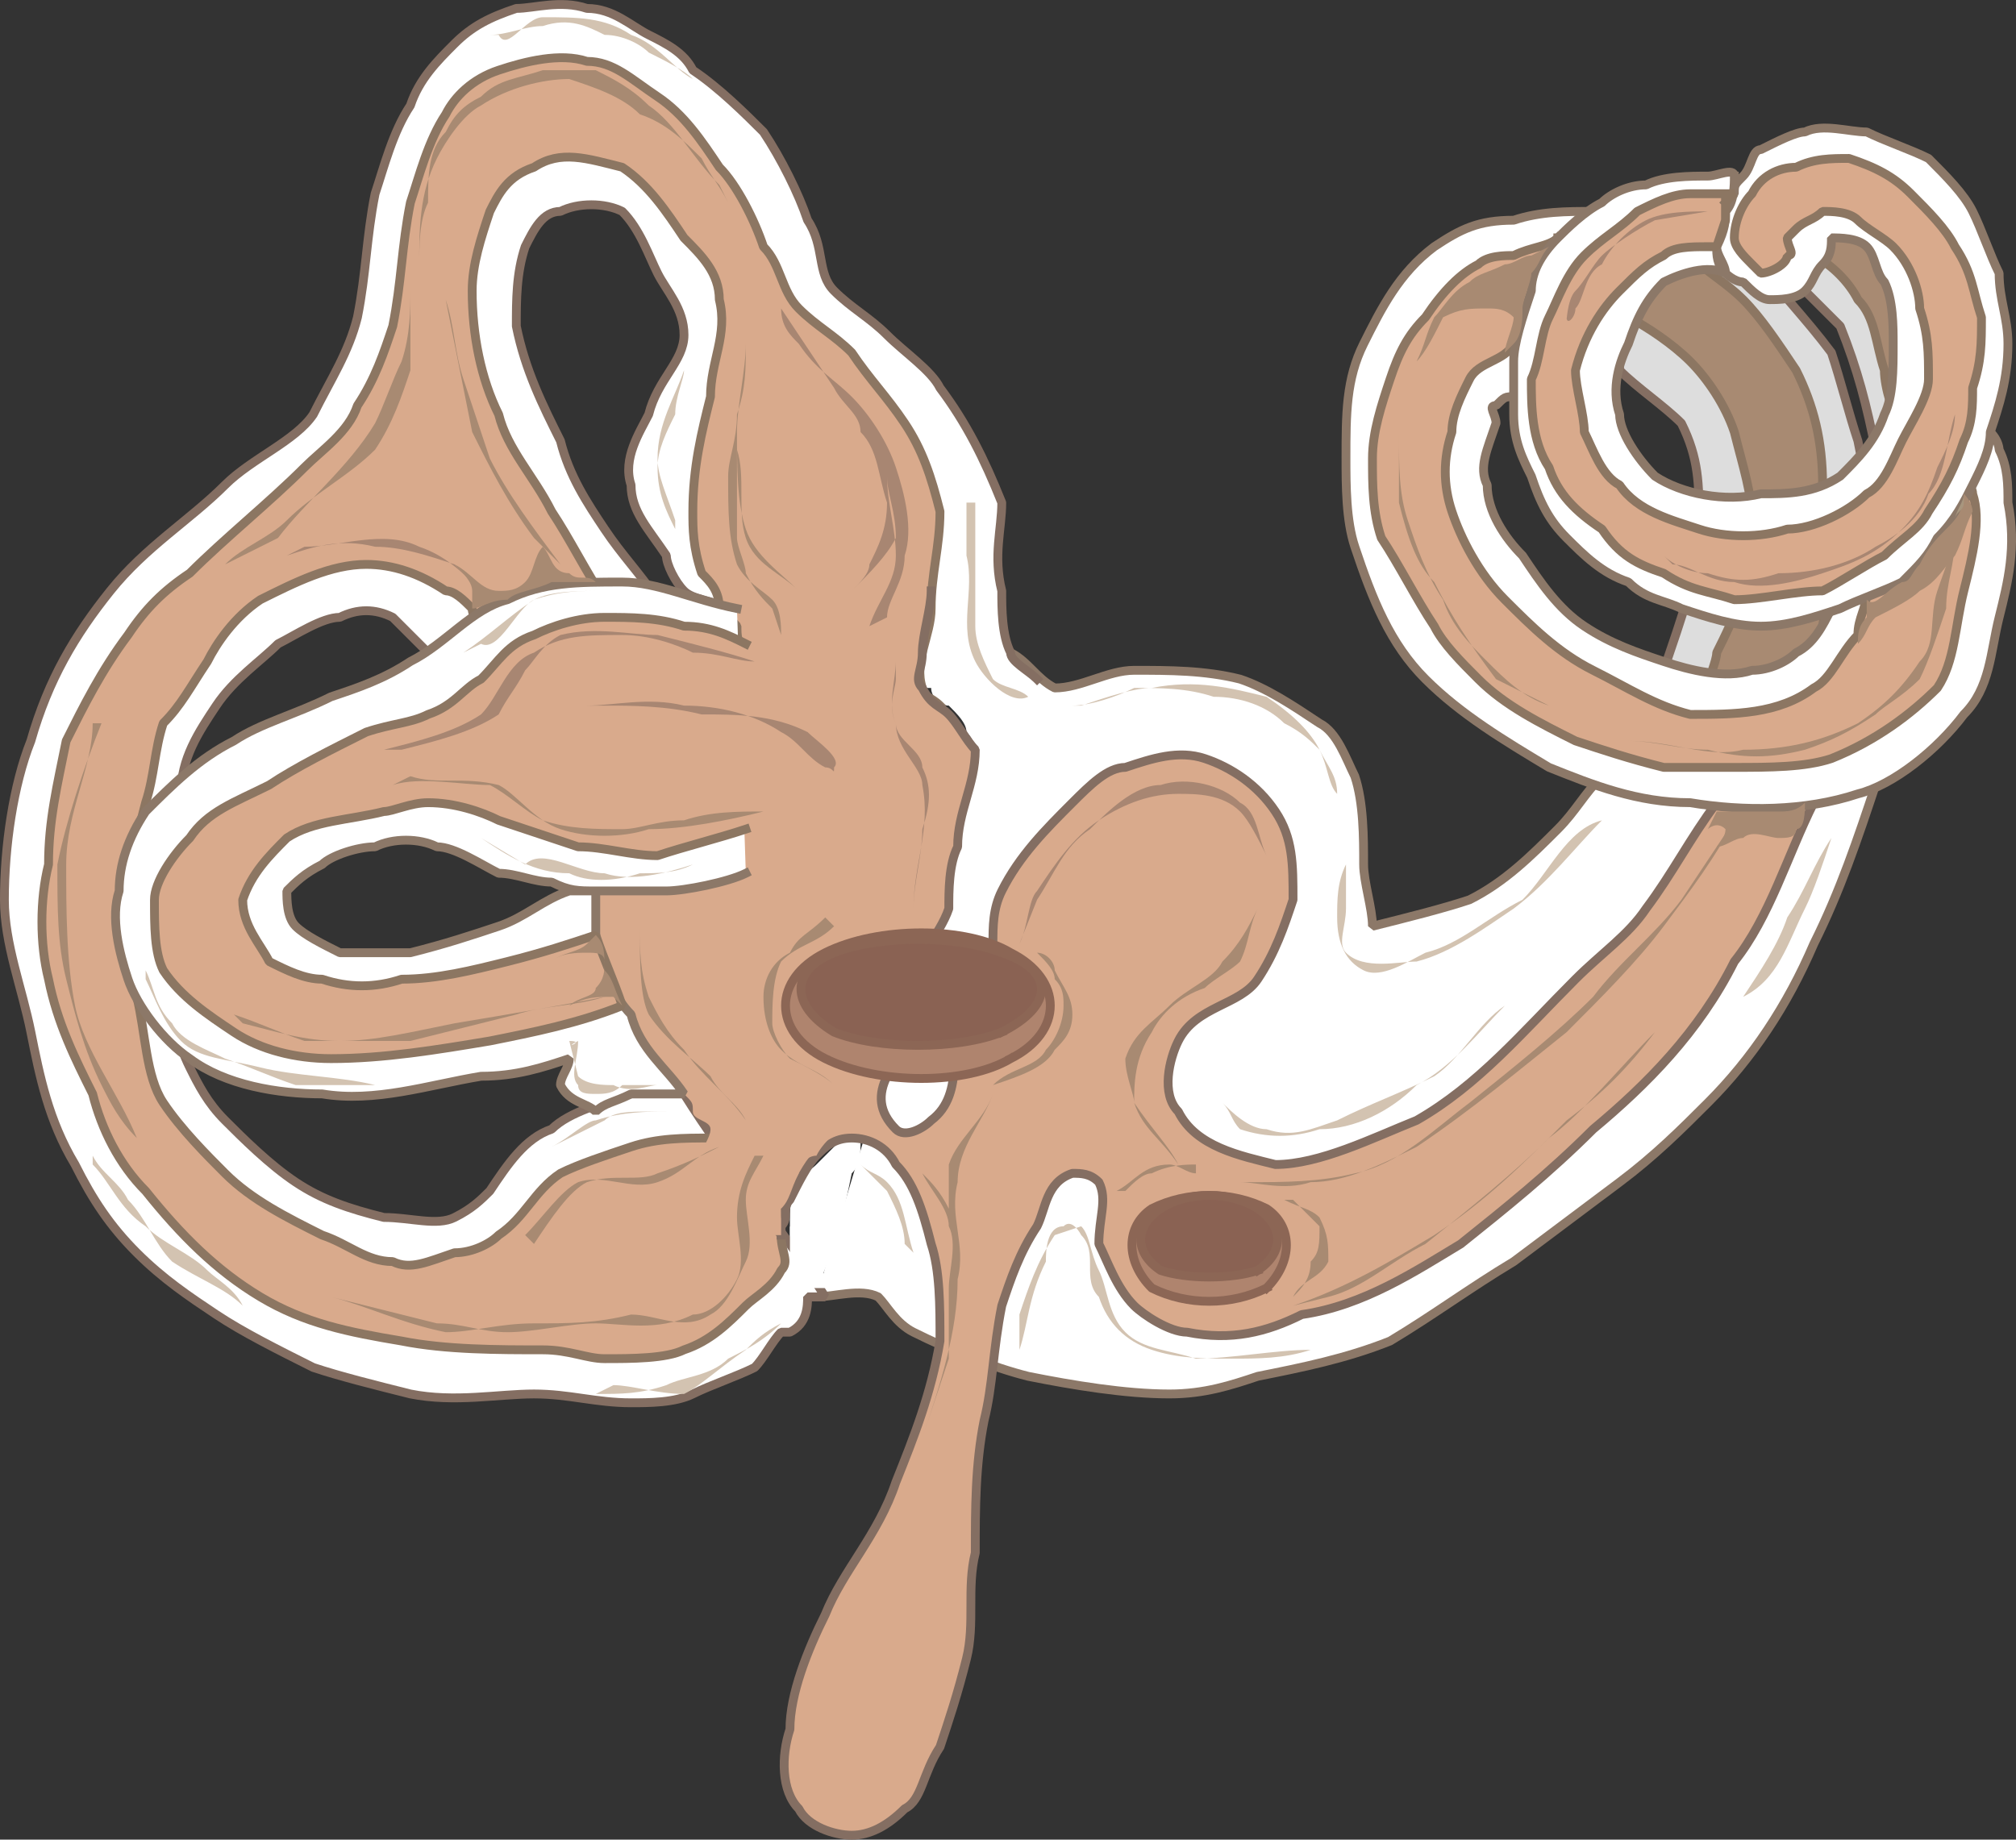 <svg xmlns="http://www.w3.org/2000/svg" width="228.413" height="208.454" version="1.2"><rect width="100%" height="100%" fill="#333333" stroke="none"/><g fill="none" fill-rule="evenodd" stroke="#000" stroke-linecap="square" stroke-linejoin="bevel" font-family="'Sans Serif'" font-size="12.5" font-weight="400"><path fill="#fff" stroke="#8c7868" stroke-linecap="butt" d="M114.5 73.954c2 1 3 3 5 4 3 0 6-2 9-2 4 0 8 0 12 1 3 1 6 3 9 5 2 1 3 4 4 6 1 3 1 7 1 10 0 2 1 5 1 7 4-1 8-2 11-3 4-2 7-5 10-8 2-2 3-4 5-6 2 1 4 1 7 2 1 0 3 0 5 1h10l9-3v1c-2 6-4 12-7 18-3 7-7 13-12 18-3 3-6 6-10 9l-12 9c-5 3-9 6-14 9-5 2-10 3-15 4-3 1-6 2-10 2-5 0-11-1-16-2-4-1-9-3-13-5-2-1-3-3-4-4-2-1-5 0-7 0" vector-effect="non-scaling-stroke"/><path fill="#fff" stroke="none" d="m95.5 128.954-3 3c-1 1-2 1-2 2-1 2-1 3-1 4v5c0 1 1 2 2 2 0 1 1 1 1 1 2-4 3-8 4-13 1-1 1-2 1-4h-1m8-54v3h1c0 1 1 2 2 2 1 1 2 2 2 3 1 1 1 2 1 2 0 1 0 2 1 3 1-5 2-9 3-13"/><path fill="#fff" stroke="#846e62" stroke-linecap="butt" d="M117.5 76.954c-1-1-3-2-3-3-1-2-1-5-1-7-1-4 0-7 0-10-2-5-4-9-7-13-1-2-4-4-6-6s-4-3-6-5-1-5-3-8c-1-3-3-7-5-10-2-2-5-5-8-7-1-2-3-3-5-4s-4-3-7-3c-3-1-6 0-8 0-3 1-5 2-7 4s-4 4-5 7c-2 3-3 7-4 10-1 5-1 9-2 14-1 4-3 7-5 11-2 3-7 5-10 8-4 4-9 7-13 12s-7 10-9 17c-2 5-3 12-3 18 0 5 2 10 3 15s2 10 5 15c2 4 4 7 7 10s6 5 9 7 7 4 11 6c3 1 7 2 11 3 5 1 10 0 14 0s7 1 11 1c2 0 5 0 7-1s5-2 7-3c1-1 2-3 3-4h1c2-1 2-3 2-4h2c-5-8-11-15-16-23h-6c-3 1-7 2-9 4-3 1-5 4-7 7-1 1-2 2-4 3s-5 0-8 0c-4-1-7-2-10-4s-6-5-8-7-3-4-4-6c-3-6-2-12-3-19 0-4 1-8 2-12 0-4 2-7 4-10s5-5 7-7c2-1 5-3 7-3 2-1 4-1 6 0l3 3 3 3c3-2 5-5 8-7 3-1 6-1 9-1h7c-2-3-4-5-6-8s-4-6-5-10c-2-4-4-8-5-13 0-3 0-6 1-9 1-2 2-4 4-4 2-1 5-1 7 0 2 2 3 5 4 7s3 4 3 7-3 5-4 9c-1 2-3 5-2 8 0 3 2 5 4 8 0 1 1 3 2 4s3 1 5 2c1 1 2 4 3 5" vector-effect="non-scaling-stroke"/><path fill="#ddd" stroke="#846e62" stroke-linecap="butt" d="M212.5 50.954c-1-5-2-9-4-14l-6-6c1-1 3-2 4-3 1-2-1-4 1-5 1-1 4 0 5 0 3 2 6 5 7 8 1 4 0 9-1 13-1 3-4 5-6 8" vector-effect="non-scaling-stroke"/><path fill="#a88a72" stroke="#8c7662" stroke-linecap="butt" d="M205.5 28.954c2 1 4 3 5 5 2 2 2 5 3 8 0 2 1 5 2 7 1-2 2-3 3-5s1-4 1-6c-1-3-3-6-4-8-2-2-3-4-5-5-1 0-3 0-4-1v3s-1 1-1 2" vector-effect="non-scaling-stroke"/><path fill="#ddd" stroke="#846e62" stroke-linecap="butt" d="M188.5 75.954c2-6 4-11 4-17 0-4 0-7-2-11-2-2-5-4-7-6v-6c1-2 3-3 4-5 2-1 4-1 6-2h5c3 4 6 7 9 11 1 3 2 7 3 10 1 5 2 10 1 15 0 3-1 6-3 9-1 2-4 4-7 5s-6 0-9-1c-2 0-3-1-4-1" vector-effect="non-scaling-stroke"/><path fill="#a88a72" stroke="#8c7662" stroke-linecap="butt" d="M201.5 78.954c2-3 4-5 5-8 1-6 1-11 0-16 0-5-1-9-3-13-2-3-4-6-6-8s-4-3-6-5c-1 1-3 1-4 2-2 1-3 2-3 4v1c2 1 5 3 7 5s4 5 5 8c1 4 2 7 2 10s-1 6-1 8c-1 3-2 5-3 7 0 1-1 3-1 4 1 1 3 1 4 1h5" vector-effect="non-scaling-stroke"/><path fill="#d9aa8c" stroke="#8c7662" stroke-linecap="butt" d="M106.5 79.954c-1-1-2-1-2-2-1-3 1-6 1-9 0-4 1-7 1-11-1-4-2-7-4-10s-4-5-6-8c-2-2-4-3-6-5s-2-5-4-7c-1-3-3-7-5-9-2-3-4-6-7-8s-5-4-8-4c-3-1-7 0-10 1s-5 3-6 5c-2 3-3 7-4 10-1 5-1 9-2 14-1 3-2 6-4 9-1 3-4 5-6 7-4 4-9 8-13 12-3 2-5 4-7 7-3 4-5 8-7 12-1 5-2 9-2 14-1 4-1 9 0 13 1 5 3 9 5 13 1 4 3 8 6 11 4 5 8 9 13 12s10 4 16 5c5 1 11 1 16 1 3 0 5 1 7 1 3 0 7 0 9-1 3-1 5-3 7-5 1-1 3-2 4-4 1-1 0-2 0-4-3-4-5-7-8-11-3 0-6 0-9 1s-6 2-8 3c-3 2-4 5-7 7-1 1-3 2-5 2-3 1-5 2-7 1-3 0-5-2-8-3-4-2-8-4-11-7-2-2-5-5-7-8s-2-8-3-12c-1-3-1-7-1-11s1-7 2-11c1-3 1-6 2-9 2-2 3-4 5-7 1-2 3-5 6-7 4-2 8-4 12-4 3 0 6 1 9 3 1 0 2 1 3 2 0 1 1 2 2 2 1-1 2-2 3-2 2-1 3 0 5 0s3-1 5-1c-2-3-4-7-6-10-2-4-5-7-6-11-2-4-3-9-3-14 0-3 1-6 2-9 1-2 2-4 5-5 3-2 6-1 10 0 3 2 5 5 7 8 2 2 4 4 4 7 1 4-1 7-1 11-1 4-2 8-2 13 0 2 0 4 1 7 1 1 2 2 2 4 1 0 1 1 2 2 0 1 0 2 1 3" vector-effect="non-scaling-stroke"/><path fill="#d9aa8c" stroke="#846e62" stroke-linecap="butt" d="M105.5 66.954c0 2-1 5-1 7s-1 3 0 4c1 2 2 2 3 3s2 3 3 4c0 4-2 7-2 11-1 2-1 5-1 7-1 3-4 6-5 9s-2 6-2 10c-1 2-1 4 1 6 1 1 3 0 4-1 4-3 2-9 3-13 1-2 3-4 4-7 0-2 0-4 1-6 2-4 5-7 8-10 2-2 4-4 6-4 3-1 6-2 9-1s6 3 8 6 2 6 2 10c-1 3-2 6-4 9s-7 3-9 7c-1 2-2 6 0 8 2 4 7 5 11 6 5 0 11-3 16-5 7-4 12-10 18-16 3-3 6-5 8-8 3-4 5-8 8-12h11c-3 6-5 13-9 18-4 8-10 14-16 19-5 5-10 9-15 13-5 3-11 7-18 8-4 2-8 3-13 2-2 0-5-2-6-3-2-2-3-5-4-7 0-3 1-5 0-7-1-1-2-1-3-1-3 1-3 4-4 6-2 3-3 6-4 9-1 5-1 9-2 13-1 5-1 10-1 15-1 4 0 8-1 12s-2 7-3 10c-2 3-2 6-4 7-2 2-4 3-6 3s-5-1-6-3c-2-2-2-6-1-9 0-4 2-9 4-13 2-5 6-9 8-15 2-5 4-10 5-16 0-4 0-8-1-11-1-4-2-7-4-9-1-2-3-3-5-3s-3 1-4 2-2 3-3 5c-1 1 0 2-1 3v1" vector-effect="non-scaling-stroke"/><path fill="#d9aa8c" stroke="none" d="M67.5 100.954v7c1 4 2 8 4 11 2 2 5 3 6 5 1 1 1 1 1 2s2 1 2 2-1 2-1 3c0 2 2 3 3 5 1 1 1 3 3 4h3v-3c1-1 1-2 2-4 0-1 1-2 2-2 1-2 3-3 4-5 1-3 1-7 1-10 1-4 4-7 5-11 1-6 3-13 2-19 0-3 0-6-2-8-2-3-7-3-11-4-3-1-5-1-8-1-1 3-2 7-3 10 0 3 1 5 1 8v2c0 2 0 4-1 6l-1 1c-1 0-2 1-3 1h-2c-2 1-3 0-4 0h-3"/><path fill="#fff" stroke="#8c7868" stroke-linecap="butt" d="M83.5 68.954c-5-1-9-3-13-3-5 0-9 0-13 2-4 1-7 5-11 7-3 2-6 3-9 4-4 2-8 3-11 5-4 2-7 5-10 8-2 3-3 6-3 9-1 3 0 7 1 10s4 7 7 9c4 3 10 4 15 4 6 1 12-1 18-2 4 0 7-1 10-2 0 1-1 2-1 3 1 2 3 2 4 3 1-1 2-1 4-2h6c-2-3-5-5-6-9-2-2-3-5-4-8v-6h-3c-3 1-5 3-8 4s-6 2-10 3h-8c-2-1-4-2-5-3s-1-3-1-4c1-1 2-2 4-3 1-1 4-2 6-2 2-1 5-1 7 0 2 0 5 2 7 3 2 0 4 1 6 1 2 1 3 1 5 1h8c2 0 7-1 9-2" vector-effect="non-scaling-stroke"/><path fill="#d9aa8c" stroke="#8c7662" stroke-linecap="butt" d="M84.5 72.954c-2-1-4-2-7-2-3-1-6-1-9-1s-6 1-8 2c-3 1-4 3-6 5-2 1-3 3-6 4-2 1-4 1-7 2-4 2-8 4-11 6-4 2-7 3-9 6-2 2-4 5-4 7 0 3 0 6 1 8 2 3 5 5 8 7s7 3 11 3c6 0 12-1 18-2 5-1 10-2 15-4-1-3-2-5-3-8-3 1-6 2-10 3s-8 2-12 2c-3 1-6 1-9 0-2 0-4-1-6-2-1-2-3-4-3-7 1-3 3-5 5-7 3-2 7-2 11-3 1 0 3-1 5-1 3 0 6 1 8 2l9 3c3 0 6 1 9 1 3-1 7-2 10-3" vector-effect="non-scaling-stroke"/><path fill="#fff" stroke="none" d="M89.5 138.954v7h5"/><path fill="#fff" stroke="#8c7868" stroke-linecap="butt" d="M180.5 23.954c-3 0-6 0-9 1-4 0-6 1-9 3-4 3-6 7-8 11s-2 8-2 13c0 3 0 7 1 10 2 6 4 11 8 15s9 7 14 10c5 2 10 4 16 4 6 1 13 1 19-1 4-1 9-5 12-9 3-3 3-7 4-11s2-8 1-13c0-2 0-4-1-6 0 0 0-1-1-2-1 2-2 4-3 5-1 3-2 5-4 7-1 2-3 4-5 5-2 2-4 2-6 3-1 2-2 4-4 5-1 1-3 2-5 2-3 1-7 0-10-1s-6-2-9-4-5-5-7-8c-2-2-4-5-4-8-1-2 0-4 1-7 0-1-1-2 0-2 1-1 1-1 2-1 0-2 1-4 1-6s1-4 1-6c1-1 2-3 3-4 0-1 0-2 1-2l3-3" vector-effect="non-scaling-stroke"/><path fill="#d9aa8c" stroke="#8c7662" stroke-linecap="butt" d="M176.5 26.954h1c1 2-2 3-3 4-1 2-1 4-2 6 0 1 0 2-1 2-1 2-4 2-5 4s-2 4-2 6c-1 3-1 6 0 9s3 7 6 10 6 6 10 8 7 4 11 5c5 0 10 0 14-3 2-1 3-4 5-6 0-2 1-3 1-5 1 0 3-1 4-2 2-1 3-3 4-4l3-6s1 0 1 1c1 3 0 7-1 11s-1 8-3 11c-3 3-7 6-12 8-3 1-7 1-11 1h-8c-4-1-7-2-10-3-4-2-8-4-11-7-2-2-4-4-5-6-2-3-4-7-6-10-1-3-1-6-1-9s1-6 2-9 2-5 4-7c2-3 4-5 6-6 1-1 3-1 4-1 2-1 4-1 5-2" vector-effect="non-scaling-stroke"/><path fill="#fff" stroke="#8c7868" stroke-linecap="butt" d="M196.5 19.954c0 1 0 3-1 4 0 1-1 3-1 4s1 2 1 3c-2-1-5 0-7 1-2 2-3 4-4 7-1 2-2 5-1 8 0 2 2 5 4 7 3 2 8 3 12 2 3 0 6 0 9-2 2-2 4-4 5-7 1-2 1-5 1-8 0-2 0-5-1-7-1-1-1-3-2-4s-3-1-4-1c0 1 0 2-1 3s-1 2-2 3-3 1-4 1-2-1-3-2c-1 0-2-1-2-1-1-1-1-2-1-3 1-2 1-3 1-4 0 0 0-1 1-2 0-1 0-1 1-2s1-3 2-3c2-1 4-2 5-2 2-1 5 0 7 0 2 1 5 2 7 3 2 2 4 4 5 6s2 5 3 7c0 3 1 5 1 8 0 4-1 7-2 10 0 2-1 4-2 6s-2 4-4 6c-1 2-2 3-4 5-2 1-5 2-7 3-3 1-6 2-9 2s-6-1-9-2c-2-1-4-1-6-3-3-1-5-3-7-5s-3-4-4-7c-1-2-2-4-2-7v-6c0-2 1-5 2-8 0-2 1-4 3-6 1-1 3-3 5-4 1-1 3-2 5-2 2-1 5-1 7-1 1 0 3-1 3 0" vector-effect="non-scaling-stroke"/><path fill="#d9aa8c" stroke="#8c7662" stroke-linecap="butt" d="M195.5 22.954v2l-1 3h-1c-2 0-4 0-5 1-2 1-3 2-5 4s-4 5-5 9c0 2 1 5 1 7 1 2 2 5 4 6 2 3 6 4 9 5s7 1 10 0c3 0 7-2 9-4 2-1 3-4 4-6s3-5 3-7c0-3 0-5-1-8 0-2-1-5-3-7-1-1-3-2-4-3s-3-1-4-1c-1 1-2 1-3 2l-1 1c0 1 1 2 0 2 0 1-2 2-3 2l-1-1c-1-1-2-2-2-3 0-2 1-4 2-5 1-2 3-3 5-3 2-1 4-1 6-1 3 1 5 2 7 4s4 4 5 6c2 3 2 5 3 8 0 3 0 5-1 8 0 2 0 4-1 6-1 3-2 5-4 8-1 2-3 3-5 5-2 1-5 3-7 4-3 0-7 1-10 1-3-1-5-1-8-3-3-1-5-2-7-5-3-2-5-4-6-7-2-3-2-7-2-10 1-2 1-5 2-7s2-5 4-7 4-3 6-5c2-1 4-2 6-2h5l-1 1" vector-effect="non-scaling-stroke"/><path fill="#af846e" stroke="#8c6655" stroke-linecap="butt" d="M114.5 119.954c-5 3-15 3-21 0s-6-9 0-12 16-3 21 0c6 3 6 9 0 12" vector-effect="non-scaling-stroke"/><path fill="#8a6253" stroke="#8c6655" stroke-linecap="butt" d="M113.5 116.954c-5 2-14 2-19 0-5-3-5-7 0-9s14-2 19 0c6 2 6 6 0 9" vector-effect="non-scaling-stroke"/><path fill="#af846e" stroke="#8c6655" stroke-linecap="butt" d="M143.5 145.954c-4 2-9 2-13 0-3-3-3-7 0-9 4-2 9-2 13 0 3 2 3 6 0 9" vector-effect="non-scaling-stroke"/><path fill="#8a6253" stroke="#8c6655" stroke-linecap="butt" d="M142.5 143.954c-3 1-8 1-11 0-3-2-3-5 0-7s8-2 11 0 3 5 0 7" vector-effect="non-scaling-stroke"/><path fill="#a88a72" stroke="none" d="M88.5 71.954c0-1 0-3-1-4s-3-2-4-4c-1-3-1-6-1-10 0-2 1-4 1-7 1-3 1-5 1-8 0 3-1 7-1 10 0 4 0 8 1 11s4 5 6 7c-2-2-5-3-6-6s0-7-1-10v10c0 1 1 3 1 4 1 2 2 3 3 4"/><path fill="#a88672" stroke="none" d="M100.5 69.954c0-2 2-4 2-7 1-3 0-7-1-10s-3-6-5-8-4-3-6-6c-1-1-2-2-2-4l6 9c1 2 3 3 3 5 2 2 2 5 3 8 0 3-1 5-2 7 0 1-1 2-2 3 2-2 4-4 5-6 0-3-1-5-1-7 0 3 1 6 1 9s-2 5-3 8"/><path fill="#a88a72" stroke="none" d="M81.5 20.954c-3-3-5-7-8-9-2-2-4-3-6-4h-6c-3 1-5 1-7 3-2 1-3 2-4 4-2 2-2 5-2 8-1 2-1 5-1 7 0-4 0-8 2-12 1-2 3-5 5-6 3-2 7-3 10-3 3 1 6 2 8 4 3 1 5 3 7 5 1 2 2 3 3 5m-51 38c3-4 8-8 11-13 1-2 2-5 3-7 1-3 1-6 1-8v9c-1 3-2 6-4 9-3 3-7 5-10 8-2 2-5 3-7 5"/><path fill="#a88672" stroke="none" d="M32.5 62.954c3-1 6-2 10-1 3 0 6 1 9 2l3 3c-2-2-4-4-7-5-4-2-9 0-13 0"/><path fill="#a88a72" stroke="none" d="M63.5 63.954c-3-4-6-8-8-12l-3-9c-1-3-1-6-2-9l3 15c2 4 4 8 7 12"/><path fill="#a88672" stroke="none" d="M43.5 84.954c4-1 8-2 11-4 2-2 3-6 6-7 3-2 6-2 10-2 3 0 6 1 8 2 3 0 5 1 7 1-3-1-7-2-11-3-3 0-7-1-11 0-2 1-3 3-4 4-1 2-2 3-3 5-3 2-7 3-11 4"/><path fill="#a88a72" stroke="none" d="M46.5 87.954c3 1 6 0 10 1 2 1 4 4 7 5s7 1 10 0c4 0 9-1 13-2-3 0-6 0-9 1-3 0-5 1-7 1-3 0-6 0-9-1-2-1-4-3-6-4-3 0-8-1-11 0"/><path fill="#a88672" stroke="none" d="M68.5 79.954c3 0 7 0 11 1 4 0 8 0 12 2 1 1 4 3 3 4 0 1 0 0-1 0-2-1-3-3-5-4-3-2-7-3-11-3-4-1-8 0-11 0"/><path fill="#a88a72" stroke="none" d="M72.5 105.954c0 3 0 7 1 9 2 3 5 5 7 7 1 2 3 3 4 5-2-3-5-5-7-8-2-2-3-4-4-6-1-3-1-5-1-8"/><path fill="#a88672" stroke="none" d="M101.5 76.954c0 1-1 3 0 5 0 2 3 3 3 5 1 2 1 4 0 7 0 3-1 6-1 9 0-5 2-9 1-14 0-2-3-4-3-7-1-2 0-5 0-7m14 32c1-2 1-5 2-6 2-3 4-6 7-8s6-3 9-3c2 0 5 0 7 2 1 1 2 3 3 5-1-2-1-5-3-6-2-2-6-3-9-2-3 0-6 3-8 5-3 2-4 5-6 8"/><path fill="#a88a72" stroke="none" d="M133.5 131.954c-2-3-4-4-5-7 0-2 0-5 2-8 1-2 3-4 6-5 1-1 3-2 4-3 1-2 1-4 2-6-1 2-2 4-4 6-1 2-4 3-6 5s-4 3-5 6c0 2 1 4 1 5 2 3 4 5 5 7m-29 1c1 2 3 4 3 6 1 2 0 5 0 7v8l-3 9c2-6 4-12 4-18 1-4-1-7 0-11 0-4 3-7 4-10-1 3-4 5-5 8v5c-1-2-2-3-3-4m-19-2c-1 2-2 4-2 7 0 2 1 5 0 7s-3 4-5 4c-4 2-8 1-11 1s-7 1-10 1-5-1-8-1l-12-3c4 1 8 3 13 4 3 0 6-1 10-1s7 0 11-1c3 0 6 2 9 0 2-1 3-4 4-6s0-5 0-7 1-3 2-5"/><path fill="#a88a72" stroke="none" d="M60.5 140.954c2-3 4-6 6-7 3-1 6 0 8-1 3-1 5-2 7-3-3 1-4 3-7 4s-6-1-9 0c-2 1-4 4-6 6m-33-25c3 1 5 2 8 3h12l12-3c3-1 7-1 10-2-5 1-11 2-17 3-5 1-9 2-13 2s-7-1-11-2m113 18c2 0 5 1 8 0 4 0 8-2 12-4 6-4 12-9 17-13 4-4 8-8 11-12s6-8 8-12l-6 9c-3 4-7 7-10 11-4 4-9 8-14 12-4 3-8 7-13 8-4 1-8 1-12 1m5 14c6-2 11-5 16-8 6-4 10-8 15-13 4-3 7-6 10-10-4 4-8 9-12 12-4 4-9 8-14 12-4 2-7 5-11 6m-139-65c-2 5-4 11-5 16 0 5 0 9 1 13s2 8 4 12c1 2 2 4 4 6-2-5-6-10-7-15s-1-11-1-16c0-6 3-11 3-16"/><path fill="#a88a72" stroke="none" d="M194.5 91.954h7c1 0 2 0 3-1 0 1 0 3-1 3 0 1-1 1-2 1s-3-1-4 0c-1 0-2 1-3 1 0 0 1-1 1-2-1-1-2 0-2 0m18-26v2c-1 1-1 2-1 3 1-1 1-2 2-3 2-1 4-2 5-3 2-1 3-3 4-4 1-2 1-3 2-5 0 0 0-1-1-2 0 2-1 3-2 4s-2 2-3 4c-1 1-1 2-2 2-2 1-3 3-4 2"/><path fill="#a8967e" stroke="none" d="M222.5 55.954c0 1-1 2-1 3 0-1 1-1 1-2"/><path fill="#a88a72" stroke="none" d="M221.5 60.954c0 3-1 5-1 8-1 3-2 6-3 8-2 2-4 3-5 4-3 2-5 3-8 4-4 1-7 1-11 0-3 0-6-1-9-1 5 0 9 2 13 1 5 0 9-1 13-3 3-2 5-4 7-7 2-2 1-5 2-8s2-5 2-8m-46-31c-1 1-1 2-2 3 0 1-1 3-1 4s0 3-1 4l-1 1c0-1 1-3 1-4-1-1-2-1-3-1-2 0-3 0-5 1-1 2-2 4-3 5 1-2 1-3 2-5 1-1 2-3 4-4 1-1 2-1 4-2 1 0 2-1 3-1m-4 48c-3-4-5-7-7-11-2-2-3-5-4-9v-8c0 4 0 7 1 10s2 6 4 9c1 3 3 5 5 7s4 4 7 5"/><path fill="#a88672" stroke="none" d="M189.5 63.954c2 0 4 2 7 2 3 1 7 0 10-1s6-2 9-5c2-2 3-4 4-7 1-2 2-4 2-6-1 3-1 7-3 9-1 3-4 5-6 6-3 2-7 3-11 3-3 1-5 1-8 0-2 0-4-1-5-2m-1-38c-2 1-5 3-6 4s-2 3-3 4-1 4-1 3c0 1 1 0 1-1 1-1 1-4 3-5 1-2 3-4 5-5s5-1 7-1"/><path fill="#a88a72" stroke="none" d="M53.5 68.954c1 0 2-1 4-1 1-1 3-1 5-2h5c-1-1-2 0-3-1-2 0-2-2-3-3-1 1-1 3-2 4s-2 1-3 1c-2 0-3-2-5-3 1 1 2 2 2 3v2m14 37c1 1 1 2 1 4 1 1 1 2 2 4l-1-1c-2 0-3 0-5 1 1-1 3-1 3-2 1-1 1-2 1-3s-1-1-2-1-3 0-4 1c1-1 3-1 4-2m80 29 3 3c0 2 0 3-1 4 0 2-1 3-2 4 1-2 3-2 4-4 0-2 0-3-1-5-1-1-2-1-4-2m-33-13c2-2 5-2 6-4 1-1 2-3 2-5 0-1 0-2-1-3 0-1-1-2-2-3 1 0 2 1 2 2 1 2 2 3 2 5s-1 3-2 4c-1 2-4 3-7 4m14 12c2-1 3-3 6-3 1 0 2 1 3 1v-1c-1 0-3 0-5 1-1 0-2 1-3 2m-33-30c-2 2-4 2-6 4-1 2-1 5-1 7 0 1 1 3 2 4 2 1 4 2 5 3-2-2-4-2-6-4-1-1-2-3-2-6 0-2 1-4 3-5 1-2 2-2 4-4"/><path fill="#d3c3b1" stroke="none" d="M121.5 79.954c2 0 5-1 7-2 3 0 6 0 9 1 3 0 6 1 8 3 2 1 3 2 4 3 1 2 1 4 2 5 0-2-1-3-2-5s-3-4-6-6c-4-1-8-2-13-1-2 0-5 1-8 2m30 23c0 2-1 4 0 5 2 2 6 1 8 1 4-1 8-4 11-6 4-3 7-7 10-10-4 1-6 6-9 9-4 2-7 5-11 6-2 1-5 3-7 2s-3-3-3-6c0-2 0-4 1-6m-14 27c1 1 3 3 5 3 3 1 5 0 8-1 4-2 7-3 11-5 3-2 5-6 8-8-3 3-6 7-10 9-3 3-7 5-11 5-3 1-6 1-9 0-1-1-1-2-2-3m-19 15c-2 3-3 6-4 9v4c1-3 1-6 3-10 0-1 0-4 2-4 1-1 2 1 2 1 2 2 0 5 2 7 1 3 3 5 6 6s6 1 9 1 6 0 9-1c-4 0-9 1-13 1-3-1-6-1-8-3s-2-5-3-7-1-4-2-5m85-44c-2 3-3 6-5 9-1 3-3 6-5 9 4-2 5-6 7-10 1-2 2-5 3-8m-104 47c-1-3-1-6-3-8-1-1-2-1-3-2l3 3c1 2 2 4 2 6m-27-15c-2 0-5 0-8 1-1 0-3 2-5 3l6-3c1-1 3-1 5-1m37-69v14c0 2 1 4 2 6 1 1 3 1 4 2-2 1-5-2-6-4-2-4 0-8-1-12v-6m-57 17c3-2 5-4 8-6 3-1 5-1 8-1-3 0-6 0-8 1s-4 6-6 5m0 22c3 2 6 4 10 4 2 1 5 1 8 0 2 0 4 0 6-1-3 1-7 2-10 1-3 0-7-3-9-1m5 20c2 0-1 1 1 0 0 2-1 4 0 5 0 1 1 1 2 1s2 0 3-1h4c-1 0-3 1-5 0-1 0-3 0-4-1m4 35c2 0 5 1 8 1 2-1 4-3 7-5 1-1 2-2 4-3-2 2-4 3-6 4-2 2-5 2-7 3-3 1-5 1-8 1m-51-48c1 2 1 4 3 6 1 2 4 3 6 4 3 1 5 2 8 3h9c-4-1-9-1-13-2s-7-1-9-3-3-5-4-7m-6 21c2 2 3 5 6 7 2 2 5 3 7 5 1 1 3 2 4 4-2-2-5-3-8-5-2-2-3-5-5-7-1-2-3-3-4-5m66-71c-1-2-2-4-2-7 0-2 1-4 2-6 0-2 1-4 1-5-1 3-3 6-3 10 0 2 1 4 2 7m-21-55c2 0 4-1 6-1 3-1 5 0 7 1 2 0 4 1 5 2 2 1 4 2 5 3-2-1-4-4-7-5-3-2-6-2-10-2-2 0-4 4-5 2"/></g></svg>
